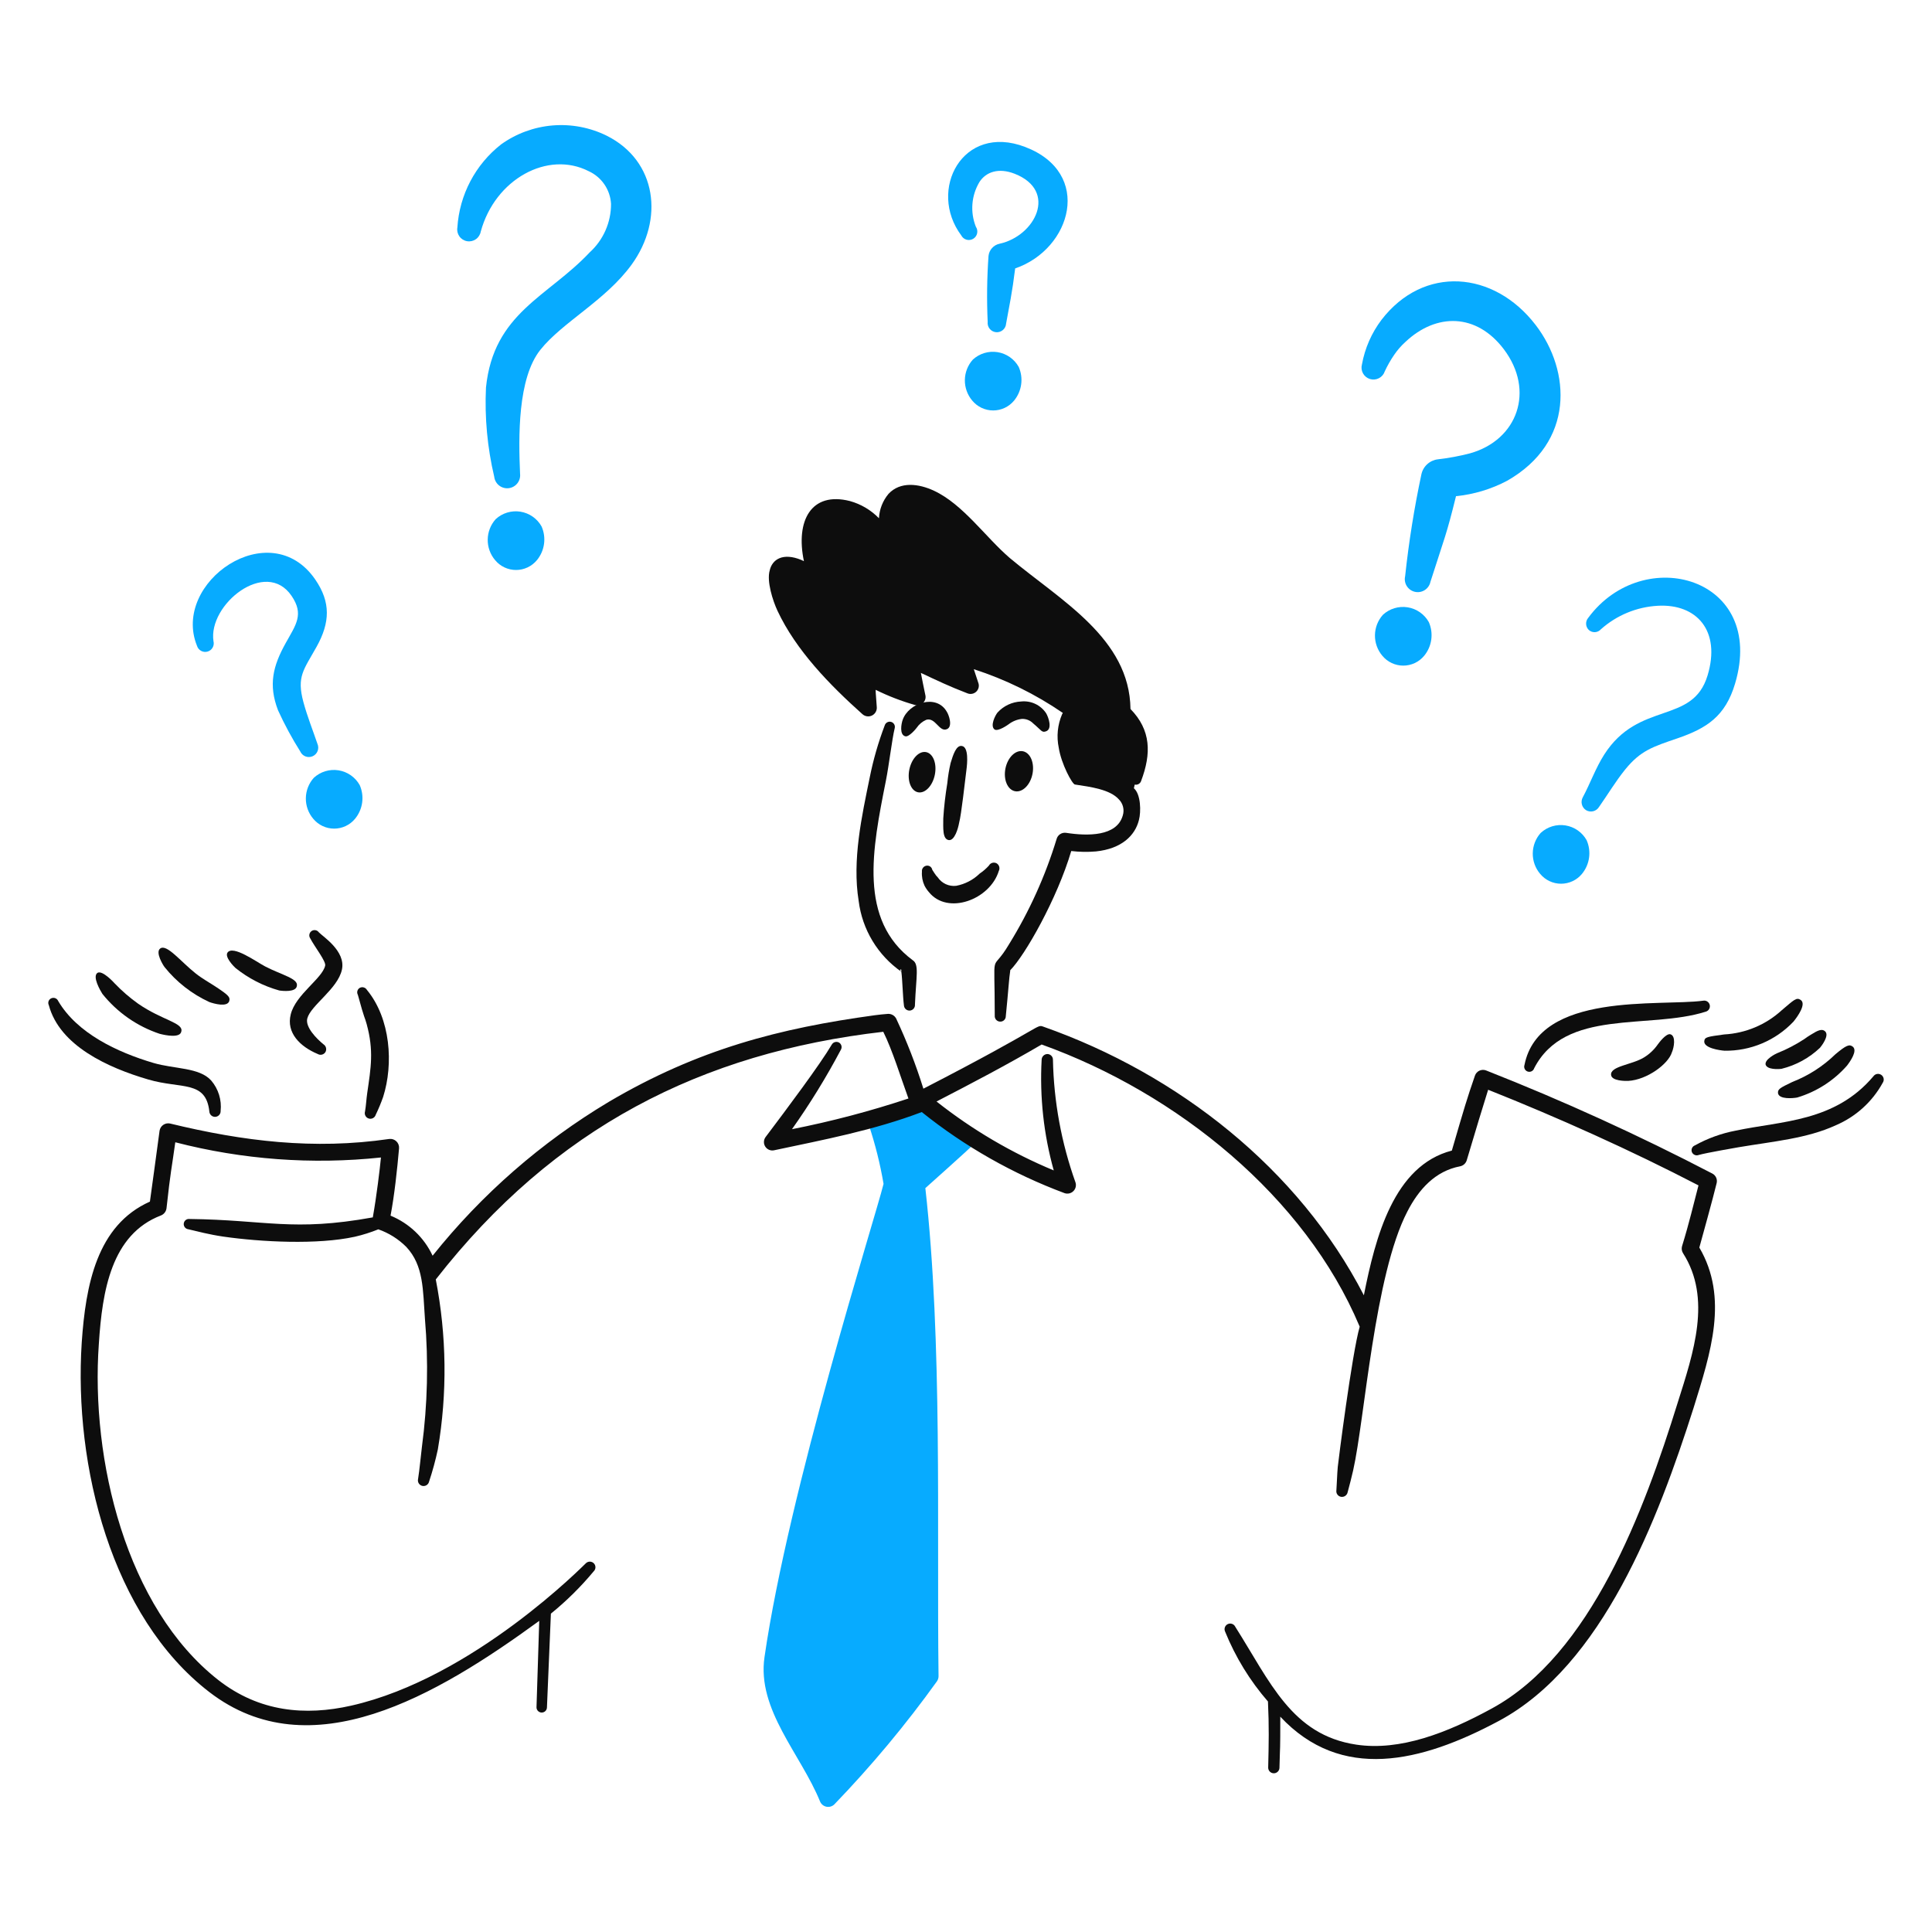 <svg width="420" height="420" viewBox="0 0 420 420" fill="none" xmlns="http://www.w3.org/2000/svg">
<path d="M211.323 246.236C207.738 244.203 204.408 241.751 201.402 238.932C201.206 238.747 200.96 238.622 200.695 238.574C200.43 238.525 200.156 238.554 199.907 238.657C196.654 240.017 192.544 240.902 189.506 242.894C189.219 243.076 189.004 243.35 188.895 243.671C188.787 243.992 188.792 244.341 188.909 244.658C190.285 248.808 191.344 253.056 192.076 257.366C190.155 265.091 171.41 324.146 166.196 360.234C164.516 371.658 174.092 381.345 178.271 391.625C178.391 391.914 178.581 392.168 178.822 392.367C179.064 392.566 179.351 392.702 179.658 392.764C179.964 392.826 180.281 392.812 180.581 392.724C180.881 392.635 181.155 392.474 181.379 392.255C189.442 383.889 196.893 374.954 203.672 365.518C203.91 365.181 204.036 364.777 204.031 364.365C203.626 331.834 204.913 291.6 201.163 258.287C201.373 258.103 210.031 250.37 211.982 248.491C212.193 248.341 212.352 248.13 212.436 247.885C212.521 247.641 212.528 247.377 212.455 247.128C212.383 246.88 212.235 246.661 212.032 246.501C211.829 246.341 211.581 246.248 211.323 246.236Z" fill="#07ABFF"/>
<path d="M104.512 50.345C107.614 38.942 119.086 32.653 128.003 37.227C129.378 37.859 130.554 38.855 131.405 40.106C132.256 41.358 132.75 42.818 132.833 44.329C132.84 46.317 132.428 48.284 131.625 50.103C130.822 51.922 129.645 53.551 128.171 54.886C119.07 64.56 107.31 68.013 105.646 84.246C105.34 90.761 105.944 97.287 107.44 103.635C107.481 104.004 107.595 104.361 107.774 104.686C107.954 105.011 108.195 105.298 108.485 105.53C108.776 105.761 109.109 105.933 109.465 106.036C109.822 106.139 110.196 106.171 110.565 106.13C110.934 106.088 111.291 105.975 111.616 105.795C111.941 105.616 112.227 105.374 112.459 105.084C112.691 104.794 112.863 104.461 112.966 104.104C113.069 103.748 113.101 103.374 113.059 103.005C112.713 95.035 112.505 82.249 117.482 76.031C122.312 69.991 131.678 65.299 137.327 57.5C144.389 47.748 142.844 34.98 131.888 29.497C128.249 27.706 124.192 26.937 120.15 27.27C116.108 27.603 112.232 29.025 108.935 31.387C106.167 33.557 103.889 36.287 102.251 39.4C100.613 42.513 99.652 45.936 99.43 49.447C99.312 50.12 99.467 50.814 99.86 51.374C100.253 51.934 100.852 52.315 101.526 52.433C102.2 52.551 102.893 52.396 103.453 52.003C104.013 51.61 104.394 51.011 104.512 50.337V50.345Z" fill="#07ABFF"/>
<path d="M46.41 139.406C45.192 131.443 57.79 121.304 63.384 129.536C66.114 133.545 64.369 135.75 62.124 139.77C59.323 144.795 58.313 148.865 60.444 154.419C61.852 157.505 63.466 160.492 65.274 163.361C65.495 163.856 65.903 164.244 66.408 164.438C66.914 164.632 67.477 164.618 67.972 164.397C68.467 164.177 68.854 163.769 69.049 163.263C69.243 162.757 69.228 162.195 69.008 161.7C68.111 159.033 66.814 155.801 65.959 152.632C64.453 147.053 66.022 145.633 68.83 140.589C71.749 135.339 71.94 130.929 68.529 125.975C58.703 111.682 37.227 126.575 42.827 140.398C42.968 140.863 43.284 141.254 43.709 141.489C44.134 141.724 44.634 141.784 45.103 141.655C45.571 141.526 45.97 141.219 46.215 140.8C46.46 140.38 46.532 139.882 46.414 139.411L46.41 139.406Z" fill="#07ABFF"/>
<path d="M220.691 58.351C220.288 60.98 220.481 61.081 218.719 70.342C218.702 70.61 218.631 70.873 218.511 71.113C218.391 71.354 218.223 71.568 218.019 71.743C217.814 71.918 217.577 72.05 217.32 72.131C217.064 72.213 216.793 72.242 216.525 72.217C216.258 72.192 215.997 72.114 215.76 71.987C215.523 71.859 215.314 71.686 215.145 71.476C214.976 71.267 214.851 71.025 214.777 70.767C214.703 70.508 214.682 70.237 214.714 69.97C214.497 65.197 214.557 60.416 214.893 55.65C214.958 55.01 215.225 54.407 215.654 53.928C216.084 53.45 216.655 53.12 217.285 52.987C225.055 51.307 230.026 41.475 220.571 37.771C217.096 36.41 214.339 37.365 212.921 39.57C212.053 41.022 211.531 42.654 211.397 44.34C211.262 46.026 211.518 47.72 212.144 49.291C212.285 49.5 212.383 49.735 212.43 49.982C212.477 50.229 212.473 50.483 212.419 50.729C212.364 50.975 212.26 51.207 212.113 51.411C211.965 51.615 211.778 51.787 211.561 51.916C211.345 52.045 211.105 52.128 210.855 52.161C210.606 52.194 210.352 52.175 210.11 52.106C209.868 52.038 209.642 51.92 209.447 51.761C209.252 51.602 209.091 51.405 208.975 51.181C201.625 41.355 209.227 26.76 222.835 31.937C237.693 37.59 232.947 54.155 220.691 58.351Z" fill="#07ABFF"/>
<path d="M316.523 107.864C314.408 116.434 314.093 116.684 310.964 126.483C310.888 126.848 310.741 127.194 310.53 127.502C310.319 127.809 310.05 128.072 309.737 128.274C309.424 128.477 309.074 128.615 308.708 128.681C308.341 128.748 307.965 128.74 307.601 128.66C307.237 128.58 306.892 128.428 306.588 128.214C306.283 128 306.023 127.727 305.825 127.412C305.626 127.097 305.492 126.745 305.43 126.378C305.368 126.01 305.379 125.634 305.464 125.271C306.26 117.844 307.437 110.463 308.99 103.156C309.166 102.299 309.607 101.519 310.251 100.926C310.895 100.333 311.708 99.957 312.577 99.851C314.936 99.584 317.272 99.15 319.57 98.551C329.889 95.661 333.747 84.958 326.92 75.923C320.991 68.076 312.255 67.981 305.523 74.334C304.595 75.172 303.772 76.119 303.072 77.154C302.296 78.285 301.616 79.479 301.039 80.724C300.828 81.368 300.373 81.904 299.772 82.217C299.17 82.529 298.471 82.594 297.822 82.397C297.173 82.201 296.628 81.758 296.301 81.164C295.975 80.569 295.895 79.871 296.077 79.218C296.713 75.702 298.167 72.385 300.321 69.535C309.467 57.626 324.74 58.785 333.854 70.671C341.506 80.653 342.332 96.153 327.638 104.513C324.185 106.339 320.41 107.477 316.523 107.864Z" fill="#07ABFF"/>
<path d="M348.023 136.8C351.448 133.743 355.81 131.941 360.394 131.689C368.859 131.225 374.141 137.13 371.213 146.83C367.965 157.618 356.286 152.237 348.743 164.037C346.878 166.954 345.692 170.337 344.081 173.332C343.822 173.801 343.751 174.351 343.884 174.871C344.017 175.39 344.344 175.839 344.797 176.125C345.262 176.402 345.818 176.485 346.343 176.356C346.869 176.227 347.323 175.897 347.607 175.436C349.461 172.807 351.194 169.896 353.277 167.313C356.66 163.136 359.338 162.334 364.634 160.518C371.024 158.325 375.065 155.738 377.186 148.623C384.069 125.523 357.297 118.016 345.266 134.314C344.947 134.685 344.782 135.164 344.805 135.652C344.827 136.141 345.035 136.602 345.385 136.943C345.567 137.109 345.779 137.238 346.011 137.321C346.243 137.404 346.488 137.44 346.734 137.426C346.98 137.413 347.22 137.351 347.442 137.243C347.663 137.136 347.861 136.985 348.023 136.8Z" fill="#07ABFF"/>
<path d="M195.945 211.243C193.409 209.476 191.273 207.196 189.676 204.55C188.078 201.905 187.054 198.953 186.671 195.886C185.22 186.974 187.364 177.36 189.069 169.031C189.844 165.153 190.941 161.347 192.348 157.651C192.441 157.377 192.637 157.15 192.894 157.016C193.151 156.883 193.45 156.854 193.728 156.935C194.006 157.016 194.242 157.201 194.387 157.452C194.532 157.703 194.575 158 194.506 158.281C193.891 160.841 193.274 166.261 192.587 169.72C189.622 184.609 186.568 199.945 198.423 208.746C199.855 209.658 199.164 212.26 198.902 218.394C198.915 218.554 198.895 218.715 198.845 218.868C198.794 219.02 198.714 219.161 198.608 219.282C198.502 219.403 198.373 219.501 198.228 219.571C198.084 219.641 197.927 219.682 197.766 219.69C197.606 219.698 197.445 219.674 197.294 219.619C197.143 219.565 197.005 219.48 196.887 219.371C196.769 219.261 196.675 219.13 196.609 218.983C196.543 218.837 196.507 218.678 196.503 218.518C196.264 216.741 196.184 213.005 195.945 211.243ZM196.344 211.497C196.424 211.548 196.424 211.583 196.503 211.607L196.344 211.497ZM195.945 211.208V211.105C195.945 210.945 195.945 210.714 195.865 210.735C195.544 210.8 195.705 211.01 195.945 211.208Z" fill="#0D0D0D"/>
<path d="M200.422 189.502C200.347 190.544 200.54 191.587 200.981 192.534C201.242 193.041 201.564 193.513 201.94 193.941C206.012 198.994 215.214 195.59 217.13 189.336C217.277 189.05 217.309 188.719 217.22 188.41C217.131 188.102 216.927 187.838 216.651 187.675C216.507 187.597 216.35 187.549 216.187 187.533C216.025 187.516 215.861 187.532 215.705 187.579C215.549 187.627 215.404 187.704 215.278 187.808C215.152 187.911 215.047 188.039 214.971 188.183C214.377 188.836 213.706 189.416 212.974 189.909C211.567 191.28 209.786 192.206 207.856 192.57C207.087 192.657 206.308 192.532 205.605 192.209C204.902 191.885 204.3 191.375 203.866 190.735C203.59 190.463 203.349 190.158 203.148 189.827C202.988 189.573 202.829 189.363 202.667 189.088C202.642 188.945 202.589 188.809 202.511 188.686C202.433 188.564 202.332 188.458 202.213 188.376C202.094 188.293 201.96 188.234 201.819 188.203C201.677 188.172 201.531 188.17 201.388 188.196C201.09 188.247 200.822 188.411 200.642 188.655C200.462 188.898 200.383 189.202 200.422 189.502Z" fill="#0D0D0D"/>
<path d="M206.657 165.869C206.319 167.312 206.079 168.776 205.939 170.251C205.519 172.796 205.219 175.344 205.059 177.918C205.059 179.957 204.849 182.419 206.258 182.627C207.518 182.797 208.293 180.079 208.497 178.905C209.013 176.98 209.757 169.922 210.095 167.355C210.282 165.955 210.607 162.443 209.135 162.177C207.883 161.91 207.197 164.084 206.657 165.869Z" fill="#0D0D0D"/>
<path d="M199.277 158.214C199.793 157.451 200.514 156.85 201.356 156.479C203.356 155.868 204.166 159.209 205.834 158.518C207.199 157.977 206.254 155.368 205.834 154.738C203.561 150.748 197.526 152.815 196.241 156.471C195.922 157.334 195.497 159.736 196.799 160.062C197.583 160.293 199.133 158.424 199.277 158.214Z" fill="#0D0D0D"/>
<path d="M219.265 157.452C220.101 156.81 221.095 156.407 222.142 156.284C222.602 156.265 223.06 156.343 223.488 156.515C223.915 156.686 224.301 156.946 224.62 157.277C226.43 158.787 226.459 159.335 227.419 158.974C228.799 158.458 227.967 155.986 227.419 155.051C226.832 154.17 226.015 153.466 225.057 153.016C224.099 152.566 223.035 152.387 221.982 152.498C220.028 152.585 218.189 153.442 216.867 154.883C216.361 155.48 215.157 157.855 216.237 158.598C216.995 159.046 219.049 157.615 219.265 157.452Z" fill="#0D0D0D"/>
<path d="M10.611 218.507C12.963 227.35 23.505 232.126 32.241 234.677C39.381 236.777 44.762 234.784 45.511 241.63C45.52 241.791 45.559 241.949 45.629 242.094C45.698 242.24 45.795 242.37 45.915 242.478C46.034 242.586 46.174 242.669 46.326 242.723C46.478 242.777 46.639 242.801 46.8 242.793C46.961 242.784 47.118 242.744 47.264 242.675C47.409 242.606 47.54 242.509 47.648 242.389C47.756 242.27 47.839 242.13 47.893 241.978C47.947 241.826 47.97 241.665 47.962 241.504C48.088 240.326 47.973 239.134 47.624 238.001C47.274 236.869 46.698 235.819 45.929 234.917C43.361 232.014 37.926 232.426 33.329 231.067C25.496 228.743 16.788 224.65 12.648 217.606C12.59 217.469 12.504 217.344 12.397 217.24C12.29 217.136 12.163 217.054 12.024 217C11.884 216.945 11.736 216.919 11.586 216.922C11.437 216.926 11.29 216.959 11.153 217.02C11.017 217.079 10.894 217.164 10.792 217.272C10.69 217.38 10.611 217.507 10.561 217.647C10.51 217.786 10.488 217.934 10.497 218.082C10.506 218.23 10.545 218.375 10.611 218.507Z" fill="#0D0D0D"/>
<path d="M22.26 216.063C25.482 220.091 29.799 223.102 34.692 224.736C36.111 225.107 39.152 225.689 39.415 224.246C39.935 222.335 35.282 221.825 30.03 218.196C28.204 216.892 26.504 215.421 24.95 213.803C24.765 213.593 22.258 210.84 21.184 211.493C20.021 212.31 21.819 215.368 22.26 216.063Z" fill="#0D0D0D"/>
<path d="M35.773 210.235C38.387 213.492 41.723 216.095 45.517 217.839C46.568 218.213 49.333 218.971 49.82 217.678C50.068 216.806 49.82 216.449 47.13 214.658C45.599 213.637 43.964 212.757 42.529 211.611C39.234 208.994 36.229 205.122 34.818 206.207C33.736 207.031 35.431 209.79 35.773 210.235Z" fill="#0D0D0D"/>
<path d="M51.196 210.433C54.002 212.686 57.234 214.349 60.699 215.321C61.474 215.443 64.285 215.725 64.525 214.389C64.972 212.734 61.261 211.976 57.651 210.099C55.715 209.091 50.658 205.403 49.462 207.079C48.792 208.03 50.806 210.09 51.196 210.433Z" fill="#0D0D0D"/>
<path d="M67.454 204.007C68.389 205.821 70.965 209.063 70.682 209.943C70.052 212.728 64.283 216.203 63.21 220.492C62.183 224.524 65.23 227.518 69.067 229.129C69.346 229.294 69.679 229.343 69.993 229.264C70.308 229.186 70.579 228.986 70.747 228.709C70.905 228.428 70.949 228.098 70.871 227.785C70.793 227.473 70.598 227.202 70.327 227.029C68.821 225.803 66.324 223.283 66.801 221.405C67.557 218.534 73.42 214.988 74.332 210.79C75.212 206.728 70.113 203.557 69.311 202.673C69.134 202.427 68.866 202.261 68.567 202.212C68.268 202.163 67.962 202.235 67.716 202.412C67.469 202.589 67.304 202.856 67.255 203.155C67.206 203.454 67.277 203.76 67.454 204.007Z" fill="#0D0D0D"/>
<path d="M77.795 216.266C79.349 221.972 79.233 220.886 79.708 222.621C81.291 228.419 80.636 232.071 79.826 237.653C79.639 238.942 79.588 240.253 79.349 241.643C79.256 241.952 79.29 242.285 79.443 242.569C79.596 242.854 79.856 243.065 80.165 243.158C80.474 243.251 80.807 243.217 81.091 243.064C81.375 242.911 81.587 242.651 81.68 242.342C82.288 241.078 82.827 239.781 83.293 238.457C85.567 231.296 84.924 221.447 79.767 215.2C79.617 214.937 79.371 214.744 79.081 214.66C78.791 214.576 78.479 214.608 78.213 214.75C77.958 214.897 77.771 215.139 77.693 215.423C77.614 215.706 77.651 216.01 77.795 216.266Z" fill="#0D0D0D"/>
<path d="M333.497 232.26C340.246 219.097 358.411 223.86 370.795 219.935C371.103 219.855 371.369 219.659 371.535 219.387C371.701 219.115 371.755 218.789 371.685 218.479C371.615 218.168 371.427 217.897 371.16 217.722C370.894 217.547 370.57 217.483 370.257 217.543C360.704 218.818 334.582 215.529 331.407 231.519C331.359 231.657 331.338 231.803 331.345 231.949C331.353 232.095 331.39 232.238 331.453 232.37C331.516 232.502 331.604 232.62 331.713 232.718C331.822 232.815 331.949 232.891 332.087 232.939C332.224 232.988 332.371 233.009 332.517 233.001C332.663 232.993 332.806 232.957 332.938 232.894C333.07 232.831 333.188 232.742 333.285 232.634C333.383 232.525 333.459 232.398 333.507 232.26H333.497Z" fill="#0D0D0D"/>
<path d="M360.393 227.044C359.603 228.182 358.586 229.144 357.405 229.87C354.742 231.502 350.055 231.76 350.233 233.671C350.351 235.015 353.354 235.011 353.999 234.975C358.054 234.73 362.655 231.334 363.449 228.789C363.934 227.688 364.354 225.236 363.151 224.849C362.203 224.549 360.544 226.834 360.393 227.044Z" fill="#0D0D0D"/>
<path d="M374.919 228.419C377.709 228.455 380.477 227.914 383.048 226.83C385.619 225.746 387.939 224.142 389.861 222.119C390.818 220.96 392.708 218.27 391.476 217.398C390.543 216.739 390.048 217.323 387.351 219.603C383.906 222.765 379.469 224.63 374.8 224.881C371.133 225.385 370.583 225.441 370.495 226.351C370.352 227.835 373.829 228.341 374.919 228.419Z" fill="#0D0D0D"/>
<path d="M387.293 232.35C390.434 231.577 393.318 229.997 395.659 227.766C395.949 227.424 397.715 225.16 396.795 224.24C396.065 223.518 395.115 224.03 393.568 224.994C393.114 225.265 392.675 225.56 392.253 225.878C390.37 227.109 388.367 228.148 386.276 228.98C386.066 229.07 383.595 230.28 383.826 231.431C384.16 232.556 386.566 232.449 387.293 232.35Z" fill="#0D0D0D"/>
<path d="M390.699 238.591C394.883 237.341 398.632 234.939 401.518 231.661C402.261 230.693 403.857 228.404 402.778 227.537C402.049 226.953 401.367 227.207 399.013 229.175C396.321 231.797 393.129 233.85 389.628 235.213C386.984 236.491 386.431 236.752 386.522 237.663C386.78 239.028 389.741 238.77 390.699 238.591Z" fill="#0D0D0D"/>
<path d="M369.3 251.078C370.797 250.639 377.756 249.43 377.966 249.398C385.417 248.138 392.864 247.508 399.126 244.604C403.449 242.755 407.027 239.509 409.288 235.387C409.474 235.117 409.545 234.785 409.486 234.463C409.427 234.141 409.243 233.855 408.973 233.669C408.703 233.483 408.371 233.412 408.049 233.471C407.727 233.53 407.441 233.715 407.255 233.984C398.855 243.921 387.362 243.657 377.309 245.794C374.209 246.385 371.223 247.466 368.464 248.997C368.323 249.048 368.194 249.128 368.084 249.23C367.974 249.332 367.886 249.456 367.824 249.593C367.763 249.73 367.73 249.878 367.727 250.028C367.724 250.178 367.751 250.328 367.807 250.467C367.927 250.744 368.15 250.962 368.429 251.076C368.708 251.191 369.02 251.191 369.3 251.078Z" fill="#0D0D0D"/>
<path d="M199.57 172.235C200.305 172.384 201.103 172.066 201.788 171.353C202.474 170.639 202.99 169.588 203.224 168.43C203.458 167.272 203.39 166.102 203.036 165.178C202.681 164.255 202.069 163.652 201.334 163.504C200.598 163.355 199.8 163.673 199.115 164.386C198.429 165.1 197.913 166.151 197.679 167.309C197.445 168.467 197.513 169.637 197.867 170.561C198.222 171.484 198.834 172.087 199.57 172.235Z" fill="#0D0D0D"/>
<path d="M220.655 172.006C221.435 172.16 222.274 171.849 222.986 171.143C223.699 170.437 224.227 169.393 224.454 168.241C224.681 167.088 224.589 165.922 224.198 164.998C223.807 164.075 223.149 163.469 222.368 163.315C221.588 163.162 220.749 163.472 220.037 164.178C219.325 164.884 218.797 165.928 218.569 167.081C218.342 168.233 218.434 169.399 218.826 170.323C219.217 171.247 219.875 171.852 220.655 172.006Z" fill="#0D0D0D"/>
<path d="M248.069 169.772C250.318 163.813 250.236 158.724 245.759 154.132C245.563 138.768 230.664 130.612 219.536 121.321C214.286 116.827 209.37 109.641 203.068 106.695C199.695 105.116 195.701 104.626 193.154 107.363C191.905 108.857 191.175 110.716 191.075 112.661C189.339 110.877 187.159 109.587 184.76 108.923C176.335 106.787 172.918 113.213 174.766 121.997C174.584 121.898 174.398 121.809 174.207 121.729C170.152 120.063 167.865 121.636 167.332 123.99C166.635 126.344 167.991 130.58 169.012 132.762C173.042 141.383 180.386 148.907 187.479 155.249C187.762 155.506 188.116 155.671 188.495 155.721C188.874 155.772 189.259 155.705 189.598 155.529C189.938 155.354 190.216 155.079 190.394 154.742C190.573 154.404 190.644 154.02 190.598 153.64C190.325 149.785 190.359 150.532 190.359 149.961C193.104 151.318 195.968 152.423 198.914 153.262C199.222 153.349 199.548 153.352 199.859 153.272C200.169 153.192 200.452 153.03 200.679 152.805C200.907 152.579 201.07 152.297 201.153 151.987C201.236 151.678 201.235 151.352 201.15 151.043C200.798 149.482 200.52 147.893 200.191 146.284C203.794 147.964 206.348 149.209 210.344 150.738C210.672 150.864 211.03 150.891 211.374 150.816C211.717 150.741 212.031 150.567 212.277 150.316C212.523 150.064 212.69 149.746 212.757 149.401C212.824 149.056 212.788 148.699 212.654 148.373C212.335 147.407 212.024 146.45 211.697 145.478C218.573 147.695 225.092 150.897 231.05 154.984C230.998 155.081 230.943 155.182 230.882 155.285C229.903 157.577 229.652 160.115 230.164 162.555C230.708 166.081 233.104 170.495 233.681 170.547C237.155 171.064 241.296 171.637 243.194 173.739C243.659 174.193 243.988 174.768 244.143 175.399C244.298 176.03 244.275 176.691 244.074 177.309C242.764 181.854 236.428 181.774 231.762 181.051C231.305 180.982 230.838 181.086 230.454 181.343C230.069 181.599 229.794 181.991 229.683 182.44C227.238 190.453 223.772 198.118 219.37 205.246C215.298 212.136 216.251 205.285 216.251 220.798C216.238 220.957 216.257 221.117 216.306 221.268C216.355 221.419 216.434 221.559 216.539 221.679C216.643 221.8 216.771 221.898 216.913 221.968C217.056 222.038 217.212 222.079 217.371 222.088C217.532 222.102 217.695 222.084 217.849 222.032C218.003 221.981 218.145 221.898 218.265 221.789C218.385 221.68 218.481 221.547 218.548 221.399C218.614 221.251 218.649 221.091 218.65 220.928C219.21 215.401 219.37 212.493 219.609 211.084V210.926C222.82 207.696 229.811 195.386 232.881 185.006C234.659 185.217 236.454 185.246 238.238 185.094C243.841 184.514 246.75 181.64 247.592 178.275C248.077 176.432 248.012 172.658 246.496 171.36L246.678 170.564C246.967 170.63 247.27 170.585 247.527 170.438C247.785 170.292 247.978 170.054 248.069 169.772Z" fill="#0D0D0D"/>
<path d="M78.2 170.677C77.725 169.828 77.064 169.097 76.267 168.54C75.469 167.982 74.556 167.613 73.595 167.46C72.634 167.307 71.651 167.374 70.719 167.656C69.788 167.938 68.933 168.428 68.218 169.088C67.125 170.308 66.51 171.882 66.488 173.52C66.466 175.159 67.038 176.749 68.099 177.998C68.652 178.667 69.346 179.205 70.131 179.575C70.916 179.944 71.773 180.136 72.641 180.136C73.509 180.136 74.366 179.944 75.151 179.575C75.936 179.205 76.63 178.667 77.183 177.998C78.014 176.992 78.549 175.774 78.729 174.482C78.908 173.189 78.725 171.872 78.2 170.677Z" fill="#07ABFF"/>
<path d="M117.737 114.45C117.262 113.601 116.601 112.87 115.804 112.313C115.006 111.756 114.093 111.387 113.132 111.234C112.171 111.081 111.188 111.148 110.257 111.43C109.326 111.711 108.47 112.2 107.756 112.86C106.662 114.08 106.047 115.656 106.025 117.294C106.003 118.933 106.575 120.524 107.636 121.773C108.189 122.441 108.883 122.98 109.668 123.349C110.453 123.719 111.31 123.91 112.178 123.91C113.046 123.91 113.903 123.719 114.688 123.349C115.473 122.98 116.167 122.441 116.721 121.773C117.551 120.766 118.085 119.548 118.264 118.255C118.444 116.962 118.261 115.645 117.737 114.45Z" fill="#07ABFF"/>
<path d="M221.464 79.769C220.989 78.919 220.328 78.189 219.531 77.632C218.733 77.076 217.82 76.707 216.859 76.554C215.898 76.401 214.915 76.468 213.984 76.749C213.053 77.031 212.198 77.519 211.483 78.179C210.389 79.399 209.774 80.974 209.752 82.612C209.73 84.251 210.302 85.842 211.363 87.091C211.916 87.76 212.61 88.298 213.395 88.668C214.181 89.037 215.038 89.229 215.905 89.229C216.773 89.229 217.63 89.037 218.416 88.668C219.201 88.298 219.895 87.76 220.448 87.091C221.278 86.084 221.812 84.866 221.991 83.573C222.171 82.281 221.988 80.964 221.464 79.769Z" fill="#07ABFF"/>
<path d="M310.615 135.24C310.14 134.391 309.479 133.66 308.681 133.103C307.884 132.546 306.97 132.177 306.009 132.024C305.048 131.871 304.065 131.938 303.134 132.22C302.202 132.501 301.347 132.99 300.632 133.65C299.539 134.871 298.925 136.446 298.903 138.084C298.881 139.723 299.454 141.314 300.514 142.563C301.067 143.231 301.761 143.77 302.546 144.139C303.332 144.509 304.189 144.7 305.056 144.7C305.924 144.7 306.781 144.509 307.567 144.139C308.352 143.77 309.046 143.231 309.599 142.563C310.43 141.556 310.965 140.338 311.144 139.045C311.324 137.752 311.141 136.435 310.615 135.24Z" fill="#07ABFF"/>
<path d="M344.921 182.654C344.446 181.804 343.785 181.074 342.987 180.517C342.19 179.96 341.276 179.591 340.315 179.438C339.355 179.285 338.372 179.352 337.441 179.633C336.509 179.915 335.654 180.404 334.939 181.064C333.845 182.284 333.231 183.859 333.209 185.498C333.187 187.136 333.759 188.727 334.82 189.976C335.373 190.645 336.067 191.184 336.852 191.553C337.637 191.923 338.494 192.114 339.362 192.114C340.23 192.114 341.087 191.923 341.872 191.553C342.657 191.184 343.351 190.645 343.904 189.976C344.734 188.969 345.269 187.752 345.448 186.459C345.628 185.166 345.445 183.849 344.921 182.654Z" fill="#07ABFF"/>
<path d="M373.185 257.198C373.284 256.793 373.244 256.367 373.071 255.988C372.897 255.61 372.601 255.301 372.23 255.112C356.253 246.792 339.85 239.316 323.09 232.716C322.856 232.621 322.605 232.575 322.354 232.581C322.102 232.587 321.854 232.643 321.624 232.748C321.395 232.852 321.189 233.002 321.02 233.189C320.851 233.376 320.721 233.595 320.639 233.833C318.85 239.022 318.35 240.74 315.618 250.127C302.984 253.399 299.007 268.93 296.491 281.585C282.32 254.075 256.032 233.482 226.857 223.205C225.198 222.632 227.407 222.932 200.735 236.67C199.113 231.461 197.136 226.368 194.82 221.428C194.65 221.104 194.391 220.835 194.073 220.654C193.755 220.473 193.391 220.387 193.026 220.408C192.068 220.479 191.112 220.578 190.158 220.706C169.5 223.53 151.79 228.068 132.357 239.528C117.688 248.297 104.712 259.628 94.045 272.981C92.199 269.032 88.933 265.923 84.899 264.272C85.739 259.911 86.35 254.192 86.751 249.629C86.773 249.347 86.731 249.063 86.628 248.799C86.526 248.535 86.366 248.297 86.16 248.103C85.954 247.909 85.707 247.763 85.437 247.676C85.167 247.59 84.882 247.565 84.601 247.603C68.221 249.988 52.916 248.113 36.962 244.243C36.711 244.189 36.451 244.187 36.198 244.237C35.946 244.287 35.706 244.388 35.494 244.533C35.282 244.679 35.101 244.866 34.963 245.083C34.825 245.3 34.732 245.543 34.69 245.797C34.27 249.096 32.838 259.358 32.59 261.217C21.057 266.362 18.623 279.323 17.766 291.877C16.023 318.66 24.211 351.435 45.501 367.836C67.501 384.775 94.851 368.676 117.227 352.361L116.63 371.177C116.635 371.471 116.754 371.751 116.962 371.959C117.169 372.167 117.449 372.287 117.743 372.293C118.037 372.299 118.322 372.191 118.537 371.991C118.753 371.792 118.883 371.517 118.9 371.223L119.759 350.792C123.153 348.038 126.268 344.958 129.062 341.596C129.298 341.374 129.435 341.066 129.444 340.742C129.453 340.418 129.333 340.104 129.11 339.868C128.888 339.633 128.58 339.495 128.256 339.486C127.932 339.477 127.618 339.597 127.382 339.82C127.172 339.975 102.97 364.776 76.338 370.795C66.354 373.048 56.373 372.175 47.467 365.23C27.387 349.507 19.677 317.281 21.49 292.11C22.231 280.583 24.22 268.346 34.997 264.226C35.313 264.099 35.59 263.891 35.8 263.622C36.011 263.354 36.146 263.035 36.194 262.697C37.093 254.451 37.303 254.165 38.107 248.321C52.691 252.095 67.835 253.216 82.816 251.628C82.581 254.092 81.858 260.089 81.044 264.648C63.624 267.798 57.868 265.19 41.215 264.997C40.919 264.957 40.62 265.036 40.383 265.217C40.146 265.398 39.991 265.665 39.951 265.961C39.911 266.256 39.99 266.555 40.171 266.793C40.352 267.03 40.619 267.185 40.915 267.225C43.015 267.714 45.413 268.365 48.506 268.821C56.799 270.014 69.055 270.631 77.138 268.857C78.88 268.454 80.588 267.915 82.247 267.246C84.53 268.045 86.603 269.348 88.314 271.057C92.127 275.121 91.922 280.4 92.379 286.711C93.168 295.982 92.947 305.312 91.722 314.536C91.422 316.915 91.243 319.25 90.882 321.539C90.845 321.696 90.84 321.859 90.865 322.018C90.891 322.178 90.948 322.33 91.033 322.467C91.118 322.605 91.229 322.724 91.36 322.818C91.491 322.912 91.64 322.98 91.797 323.017C91.954 323.054 92.117 323.059 92.276 323.033C92.435 323.007 92.588 322.95 92.725 322.865C92.862 322.781 92.981 322.669 93.075 322.538C93.169 322.407 93.237 322.259 93.274 322.102C94.039 319.798 94.677 317.454 95.185 315.08C97.259 302.84 97.107 290.326 94.736 278.141C120.507 245.12 152.486 228.852 192.016 224.299C194.034 228.371 195.796 234.169 197.486 238.804C189.196 241.557 180.741 243.785 172.171 245.475C176.087 239.945 179.641 234.167 182.812 228.178C182.957 227.917 182.994 227.611 182.916 227.323C182.837 227.036 182.649 226.791 182.392 226.64C182.128 226.495 181.819 226.458 181.529 226.536C181.239 226.615 180.99 226.803 180.836 227.06C178.282 231.403 171.127 240.962 166.432 247.185C166.21 247.483 166.085 247.842 166.073 248.213C166.06 248.585 166.162 248.951 166.363 249.263C166.564 249.576 166.856 249.819 167.199 249.961C167.542 250.104 167.921 250.138 168.284 250.06C179.162 247.75 189.994 245.7 200.382 241.752C209.718 249.241 220.19 255.189 231.404 259.371C231.733 259.49 232.09 259.513 232.433 259.437C232.775 259.362 233.089 259.192 233.339 258.946C233.589 258.7 233.764 258.388 233.844 258.047C233.925 257.706 233.907 257.349 233.793 257.017C230.737 248.456 229.085 239.458 228.9 230.37C228.903 230.049 228.779 229.74 228.556 229.509C228.332 229.279 228.027 229.146 227.705 229.139C227.378 229.139 227.064 229.266 226.829 229.493C226.594 229.721 226.456 230.031 226.445 230.357C226 238.475 226.889 246.61 229.077 254.44C219.934 250.64 211.359 245.597 203.593 239.455C211.313 235.465 218.953 231.46 226.445 227.065C255.953 237.663 283.721 260.215 295.535 288.29C295.552 288.33 295.569 288.368 295.588 288.406C293.908 294.21 290.888 318.093 290.817 318.904C290.668 320.605 290.638 322.293 290.519 323.99C290.467 324.311 290.545 324.64 290.736 324.903C290.926 325.166 291.214 325.343 291.535 325.395C291.858 325.446 292.189 325.369 292.457 325.181C292.725 324.992 292.908 324.707 292.969 324.385C293.389 322.799 293.809 321.248 294.164 319.649C296.697 308.421 298.77 277.196 305.937 263.395C308.446 258.506 312.027 254.575 317.413 253.544C317.745 253.478 318.054 253.324 318.306 253.098C318.558 252.872 318.745 252.583 318.848 252.26C320.032 248.203 323.15 237.98 323.51 236.903C338.552 242.886 354.522 250.053 369.235 257.693C368.059 262.139 367.328 265.484 365.648 270.957C365.583 271.209 365.57 271.472 365.612 271.729C365.653 271.987 365.747 272.233 365.888 272.452C372.143 282.267 368.177 294 364.693 305.002C357.437 328.362 345.856 359.661 324.345 371.389C314.603 376.727 304.322 380.703 294.819 379.266C280.796 377.152 276.129 365.616 268.538 353.646C268.399 353.353 268.149 353.127 267.843 353.018C267.537 352.909 267.2 352.926 266.907 353.066C266.614 353.205 266.388 353.455 266.279 353.761C266.17 354.067 266.187 354.403 266.327 354.696C268.572 360.241 271.721 365.376 275.644 369.892C275.898 375.257 275.821 379 275.693 384.262C275.691 384.582 275.814 384.889 276.036 385.12C276.258 385.35 276.561 385.484 276.88 385.494C277.2 385.504 277.51 385.389 277.746 385.174C277.982 384.958 278.125 384.659 278.143 384.34C278.284 378.556 278.322 381.415 278.322 373.191C291.541 387.318 308.86 383.208 325.841 374.113C348.413 362.017 360.434 330.336 368.16 306.092C371.894 294.063 375.827 282.152 369.42 271.209C369.899 269.493 372.471 260.19 373.185 257.198Z" fill="#0D0D0D"/>
</svg>
